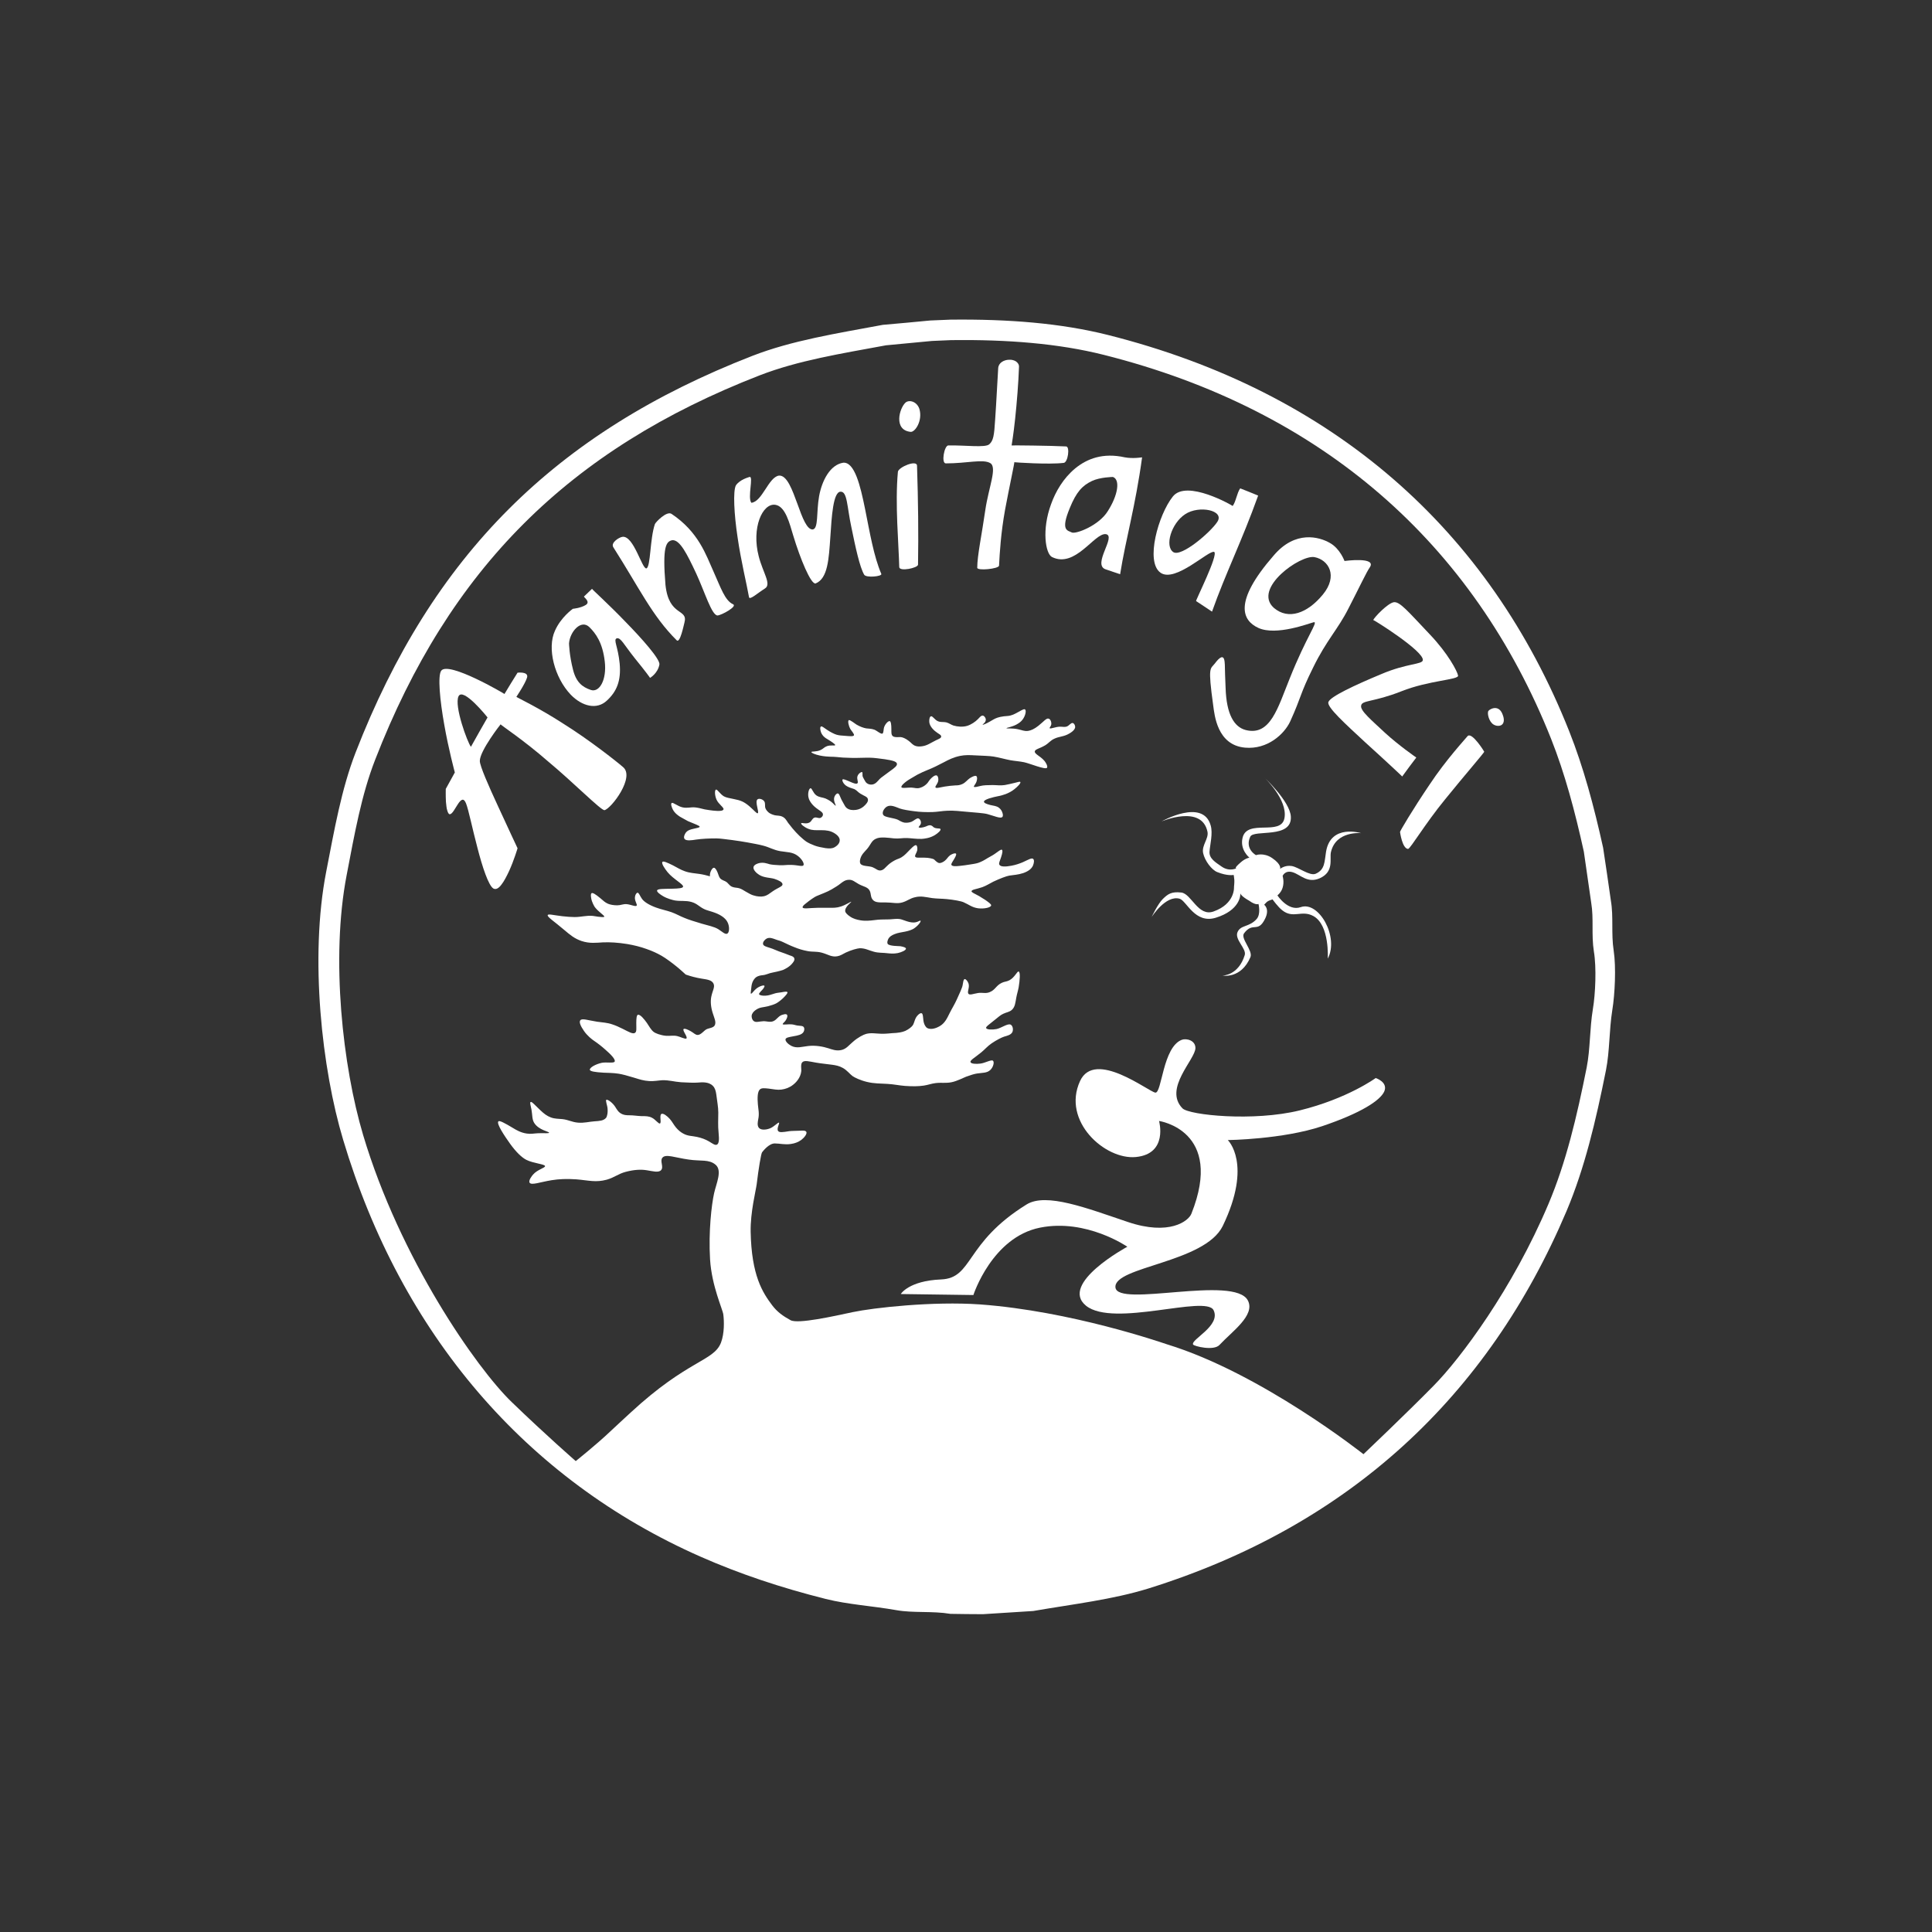 <?xml version="1.0" encoding="UTF-8"?> <!-- Generator: Adobe Illustrator 22.0.1, SVG Export Plug-In . SVG Version: 6.00 Build 0) --> <svg xmlns="http://www.w3.org/2000/svg" xmlns:xlink="http://www.w3.org/1999/xlink" id="Layer_1" x="0px" y="0px" viewBox="0 0 1152 1152" style="enable-background:new 0 0 1152 1152;" xml:space="preserve"><rect x="0" y="0" width="1152" height="1152" fill="#333333" stroke="none"/> <style type="text/css"> .st0{fill-rule:evenodd;clip-rule:evenodd;fill:#FFFFFF;} </style> <path id="XMLID_1_" class="st0" d="M962.2,566.9c-1.6-10.4,0-20.2-1.7-30c-1.5-10.5-3-21-4.6-31.4c-5.5-24.9-11.7-48-20.2-69.4 C888,315.9,794.9,233.5,660.5,199.7c-27.9-7-59.2-9.5-93.8-9.1c-4,0.2-8,0.3-12,0.5c-9.4,0.9-18.9,1.8-28.3,2.6 c-27.9,5.2-54.1,9.3-77.8,18.5c-117.5,45.7-191,119.1-236.6,236.6c-8.4,21.7-12.6,45.8-17.5,71c-10,51.4-2.5,117.9,10.1,159.8 c34.6,115.8,109,202.7,213.1,248.6c23.1,10.2,47.6,18.4,74.6,25.2c13.6,3.4,27.4,4.1,42.2,6.7c10.1,1.8,21.4,0.4,32.2,2.2 c6.5,0.1,13,0.2,19.4,0.2c10-0.6,20-1.3,30-1.9c24.4-4.2,47.2-6.8,68.6-13.4c119.8-37.4,202.6-114.7,249.4-225.1 c10.8-25.6,17.4-53.5,23.5-84c2.3-11.7,1.8-23.4,3.8-36C962.9,593,963.7,576.7,962.2,566.9z M949.8,601.6c-2,12.2-1.5,23.6-3.7,34.9 c-5.9,29.5-12.3,56.6-22.8,81.4c-21.4,50.6-52.3,92-68.5,108.4c-16.1,16.4-41.8,40.8-41.8,40.8s-60.9-48.3-117.1-65.5 c-3.4-1.1-57.2-19.8-111.4-23.8c-28.3-2-63.9,2-76.1,4.6c-11.2,2.4-32.6,7.2-37,4.8c-4.6-2.5-8-5-10.9-8.8 c-5.8-7.7-12.4-17.8-12.9-44c-0.2-11.6,3.1-24.4,3.6-28.3c1.1-9.2,2.6-18.2,3.2-19c0.7-0.9,4.1-5.3,7.6-5.3c3,0,6,0.9,9.7,0.3 c2.2-0.3,4.3-1.1,6.1-2.4c1.7-1.3,3.6-3.6,3-4.8c-0.5-0.9-2.2-0.8-3.7-0.7c-2.4,0.1-5.2,0.1-6.6,0.3c-3.6,0.6-5.8,0.9-6.5-0.1 c-1.1-1.4,1-4.6,0.5-5c-0.5-0.3-2.7,2.2-5.1,3.3c-2.1,0.9-5.3,1.4-6.8-0.1c-1.3-1.4-0.7-3.9-0.5-5.1c0.8-3.6,0-6.3-0.2-9.1 c-0.3-3.6-0.3-7.4,1.2-8.8c1-0.9,2.5-0.8,5.2-0.5c2.9,0.4,5.3,0.9,7.6,0.6c2.4-0.3,4.9-1.2,6.9-2.8c1.6-1.2,4.6-4.1,5-8.3 c0.1-0.8-0.5-4,0.5-5.1c1.3-1.5,4.1-0.6,8.2,0.1c2.7,0.5,7,0.9,9.8,1.3c2,0.3,4,0.6,6.3,1.9c2.5,1.4,4.2,3.7,5.7,4.8 c1.2,0.9,4.8,2.6,8.6,3.5c4.5,1.1,7.8,0.9,12.3,1.2c3.7,0.2,6.7,0.9,10.4,1.2c4.3,0.3,8,0.3,11.3-0.2c2.6-0.4,4.5-1.2,7.1-1.5 c3.6-0.4,5.9,0.2,9.4-0.5c3.4-0.7,7.1-2.7,8.7-3.3c2.4-0.9,5-1.7,6.5-1.9c3.3-0.5,6-0.2,8-2.2c1.7-1.7,2.4-4.6,1.5-5.4 c-1-0.9-4.7,1.4-7.6,1.7c-2.3,0.3-5.5,0.2-5.8-0.9c-0.4-1.1,2.5-2.6,6.4-5.8c2-1.6,3.7-3.7,6.2-5.4c2.8-1.9,5.9-3.5,7.5-4 c1.7-0.5,4.1-1,4.9-2.8c0.6-1.5,0.2-3.6-1-4.3c-1.7-1-5.6,2-8.5,2.6c-2.6,0.5-5.8,0.4-6.2-0.6c-0.3-0.8,1.9-2.2,5.2-4.9 c1.9-1.5,3.4-2.9,5-3.6c2.1-1,3.7-1,5.2-2.4c1.9-1.8,2-4.1,2.6-7.3c0.4-2.2,1-3.9,1.4-6.1c0.7-4.2,1.1-9.1,0-9.4 c-0.9-0.3-2.3,3.5-5.5,5.2c-1.7,0.9-2.8,0.7-4.5,1.5c-3.6,1.7-3.8,4.2-7.3,5.6c-2.5,1-4.2,0.1-6.9,0.5c-3,0.5-4.9,1.4-5.7,0.5 c-1-1.1,0.8-3.7,0-6.2c-0.5-1.4-1.6-2.7-2.3-2.6c-0.8,0.2-0.9,2.1-1.2,3.6c-0.2,1.5-2,5.3-3.5,8.6c-1.3,2.9-2.8,5.2-4.2,8 c-1.6,3.2-2.9,6.2-6.2,8c-1.2,0.7-5,2.5-7.5,0.8c-0.4-0.3-1.3-1.4-1.7-2.9c-0.6-1.9-0.3-5.3-1.3-5.7c-0.6-0.3-1.5,0.3-2.2,1 c-2,1.9-2,4.3-3.1,6.1c-0.6,0.9-2.2,2.3-4.5,3.4c-2.1,0.9-4.5,1.1-5.4,1.2c-3.2,0.1-5.7,0.6-8.9,0.5c-3.6-0.1-6-0.7-9.1,0.1 c-1.5,0.4-4.9,2.1-7.8,4.7c-2.6,2.2-3.8,4-6.5,4.8c-3.3,0.9-6.1-0.3-8-0.9c-3.4-1.1-7.9-1.9-12.2-1.4c-3.7,0.4-6.8,1.6-10.1-0.1 c-1.9-1-3.7-2.8-3.4-4c0.3-0.9,1.9-1.2,4.7-1.7c2.7-0.5,5.1-0.9,6.1-2.7c0.4-0.8,0.6-1.9,0.1-2.7c-0.6-0.9-2-0.8-3.8-1 c-1.3-0.2-2.1-0.6-3.4-0.7c-1.9-0.2-5.2,0.4-5.4-0.1c-0.1-0.4,1.1-1.3,1.6-2c0.9-1.2,1.6-3.1,0.9-3.7c-0.7-0.7-2.6,0.1-3.3,0.3 c-2.3,1.1-2.7,2.7-4.8,3.6c-1.8,0.8-4.2,0-5.6,0c-2.9,0.1-4.7,1-6.1-0.1c-1-0.8-1.3-2.2-1.2-3.3c0.1-0.8,0.8-2.3,2.9-3.6 c2.2-1.4,4-1.2,6.8-1.9c2-0.5,3.7-1.1,4.9-1.7c1.1-0.6,2.6-1.7,4.1-3.1c1.9-1.9,2.9-3.1,2.6-3.6c-0.3-0.5-1.5-0.3-3.7,0.1 c-1.3,0.2-2.6,0.3-3.6,0.6c-2.1,0.6-3.6,1.3-5.8,1.4c-1.6,0.1-3.6-0.2-3.8-0.9c-0.2-0.6,2-2.6,2.3-3c0.8-1.1,1.1-1.7,0.9-2 c-0.3-0.5-2,0-3.3,0.7c-2.6,1.3-4.1,4.2-4.7,4c-0.3-0.1-0.1-0.8,0-2c0.2-1.9,0.3-3.4,0.9-4.9c0.6-1.4,1.4-2.3,2-2.8 c1.5-1.1,3.1-1.2,3.8-1.3c2.5-0.2,3.8-1.2,6.2-1.6c1.5-0.3,4-0.8,6.3-1.6c0.4-0.2,3.8-1.6,5.7-4.2c0.9-1.1,1.2-2,0.9-2.7 c-0.3-1-1.6-1.4-2.6-1.7c-1.1-0.4-2-0.8-3.1-1.2c-0.6-0.2-2.2-0.8-3.4-1.2c-1.9-0.7-3.4-1.5-5.4-2.1c-2.2-0.7-3.8-1.1-4.1-2.2 c-0.3-1.2,0.9-2.7,2.2-3.4c1.7-0.8,3.5-0.1,5.1,0.5c1.5,0.6,2.9,0.8,4.3,1.5c2.3,1.1,5,2.4,6.9,3.1c2.6,1.1,5.3,1.9,8,2.4 c3.1,0.6,5.2,0.1,8.3,0.9c3.9,1,5.9,2.8,9.4,2.2c1.9-0.3,3.1-1.2,5.1-2.2c3.4-1.6,6.9-2.5,8.4-2.6c3.3,0,5.1,1.2,8.4,2.1 c3,0.8,5.2,0.5,8.3,0.9c0.9,0.1,3.5,0.4,5.9-0.1c2.3-0.5,5-1.7,4.9-2.7c-0.1-0.6-1.2-1-3.3-1.4c-0.8-0.1-6.7,0-7.6-1.4 c-0.4-0.7-0.2-1.6,0.3-2.8c0.8-1.6,2.3-2.4,3.8-3c2.2-0.9,4-1,6.3-1.5c2.1-0.4,4-1.1,5-1.7c2.7-1.7,4.6-4.3,4.2-4.8 c-0.2-0.3-1.6,0.7-2.8,0.9c-3.4,0.8-7.5-1.6-9.6-1.9c-1.8-0.3-3.8,0.1-6.1,0.2c-2.4,0.1-4.5,0-6.9,0.2c-2.8,0.3-5.1,0.7-8,0.6 c-1.1,0-3.5-0.3-5.6-1c-0.8-0.3-1.9-0.7-2.9-1.4c-1.9-1.2-2.9-2.5-3-3.1c-0.5-2.7,3.8-5.6,3.6-5.8c-0.2-0.2-3.1,1.8-6.1,2.8 c-2.7,0.9-4.7,0.8-6.9,0.8c-2.4,0-5.2,0-7.1,0c-5.2,0.1-8.5,0.8-8.9-0.2c-0.2-0.6,0.6-1.4,1.9-2.4c2.4-2,5.4-4,6.4-4.4 c3.2-1.4,6.1-2.3,9-4c1.9-1.1,4-2.4,5.2-3.4c1.2-0.9,2.8-2.3,5.1-2.3c2.2-0.1,3.4,1.2,5.9,2.6c2.8,1.5,5,1.6,6.3,3.6 c1.2,2,0.5,4,2,5.7c1.5,1.8,4.1,1.6,7.8,1.6c3.9,0,6.7,0.9,9.8,0c3.1-0.9,4.5-2.4,7.6-3.1c3.6-0.9,6.1-0.1,10.2,0.5 c3.1,0.4,5.6,0.3,8.7,0.6c4.1,0.4,8.6,1.2,10.1,1.9c3.2,1.4,5,3.1,8.7,3.6c3.5,0.4,7.4-0.4,7.7-1.7c0.1-0.7-1.2-1.7-3.5-3.3 c-1.3-0.8-3-1.9-3.7-2.3c-2.7-1.5-4.6-2.2-4.5-2.9c0.1-1,2.9-1.2,6.4-2.4c2.5-0.9,4.2-2.1,6.6-3.3c3.6-1.7,7.7-3.3,9.5-3.6 c2.6-0.4,5.3-0.5,8.3-1.5c3.1-1.1,4.9-2.5,5.8-4.4c0.6-1.4,1-3.4,0.1-4.1c-0.9-0.7-2.8,0.5-6.1,2c-1.9,0.8-4.1,1.6-6.8,2.1 c-3.6,0.7-6.5,0.7-7.2-0.6c-0.5-0.9,0.3-2.2,1-4.4c0.8-2.4,1.1-4.1,0.5-4.5c-0.6-0.4-2,0.9-4.2,2.4c-1.5,1.1-2.8,1.6-4.4,2.6 c-1.9,1.2-3.3,2-5.5,2.8c-1.6,0.5-3.2,0.7-5.1,1c-1.8,0.3-3.9,0.6-5.9,0.8c-2.6,0.3-4.6,0.3-5-0.6c-0.3-0.7,0.7-1.8,1.7-3.6 c1-1.7,1.4-2.8,1-3.1c-0.5-0.5-2.1,0.1-3.4,0.9c-1.5,1.1-1.8,2.2-3.3,3.4c-1.4,1.1-2.7,1.4-3.3,1.3c-1.3-0.2-2.7-1.9-3.1-2.2 c-0.7-0.4-3.1-1-5.7-1c-3-0.1-5,0.3-5.5-0.6c-0.4-0.8,0.9-2.3,1.2-3.7c0.2-1.2,0.1-2.8-0.6-3.1c-0.7-0.3-1.8,0.7-3.4,2.3 c-2,2-3.5,3.8-5.4,4.9c-1.3,0.8-2.5,1-3.8,1.7c-1.7,0.9-3,1.8-4.1,2.8c-1.8,1.6-2.6,3-4.4,3.3c-1.8,0.3-2.7-1-4.9-1.9 c-2.2-0.9-6.3-0.4-7.3-2.2c-0.3-0.6-0.4-1.5,0-2.9c0.8-2.7,2.4-3.9,4.1-5.9c2.1-2.5,2.5-4.7,5-5.9c1.6-0.8,3.2-0.9,5.7-0.8 c1.7,0.1,3.5,0.3,5.2,0.5c2.9,0.3,5-0.3,7.9-0.2c2.7,0.1,5.5,0.6,8.6,0.5c1.6-0.1,4.9-0.4,8-2.3c1.9-1.2,3.6-2.8,3.3-3.5 c-0.3-0.8-2.6,0-4.2-1.2c0,0-0.7-0.8-1.4-1c-1.1-0.4-2.2,0.2-3.1,0.6c-2,0.8-4.1,0.9-4.3,0.5c-0.2-0.4,1.1-1.2,1.3-2.4 c0.2-1.2-0.5-2.6-1.5-2.9c-1.1-0.3-2.8,1.5-4.1,2c-1.3,0.5-2.8,0.7-4.3,0.5c-1.6-0.3-3.4-1.5-3.8-1.7c-1.3-0.6-3.1-0.9-4.9-1.3 c-2.3-0.5-3.6-0.9-4-1.9c-0.6-1.5,0.7-3.7,2.4-4.7c2.3-1.2,5,0.2,7.7,1.2c1.6,0.6,5.3,1.2,8.5,1.6c3.5,0.5,7.2,0.6,10.9,0.5 c3.2-0.1,5.8-0.7,9-0.8c3.4-0.2,7.7,0.3,12.1,0.7c4.3,0.4,9.4,0.7,11.6,1.3c4.2,1.1,8,3,9.1,1.6c0.1-0.2,0.3-0.9,0.1-1.7 c-0.3-1.5-1.1-2.8-2.3-3.7c-1.5-1.1-3-1.1-5.1-1.6c-2.3-0.6-3.8-1.2-3.8-2c0-0.6,1-1.2,3-1.9c1.8-0.6,4.1-1.1,5.1-1.3 c1.8-0.3,3.4-0.8,4.8-1.3c1.8-0.7,3.6-1.6,5.2-2.9c1.8-1.4,4-3.6,3.6-4.3c-0.3-0.4-1.4,0-3.4,0.5c-2,0.5-4.3,1-5.9,1.3 c-2.7,0.4-4.7,0-7.3,0c-2.7,0-5.5,0.1-7,0.5c-1.7,0.4-3.8,1-4.1,0.5c-0.2-0.4,1.1-1.7,1.5-2.9c0.4-1.1,0.7-2.8,0-3.4 c-0.6-0.5-1.9,0-3.6,1c-1.9,1.2-2.8,2.8-4.8,3.7c-1.5,0.7-2.8,0.8-4.1,0.8c-2.2,0.1-4.5,0.4-6.4,0.7c-2.8,0.5-5.1,1.2-5.5,0.5 c-0.4-0.8,1.7-2.4,1.7-4.5c0-0.6,0-2.1-0.9-2.6c-0.7-0.3-1.7,0.1-3.1,1.4c-1.1,1-2,2.4-2.4,3c-1.1,1.3-2.7,2.5-4.7,3 c-1.8,0.5-3-0.1-5-0.2c-1.7-0.1-5.6,0.6-5.9-0.2c-0.2-0.4,0.3-1.3,1.6-2.4c1.3-1.2,3.4-2.5,3.8-2.7c1.5-0.8,2.6-1.6,4.1-2.4 c2.1-1.1,4.1-2,6.1-2.8c3.1-1.2,6.5-2.9,9.9-4.7c2.6-1.4,5.6-2.9,9.5-3.7c3-0.6,5.6-0.5,9.1-0.3c3.9,0.2,8.3,0.3,10.8,0.7 c3.6,0.6,6.5,1.5,10.1,2.2c2.9,0.5,5.3,0.6,8.2,1.2c3.3,0.7,12.6,4.6,13.6,3.3c0.3-0.5,0.2-1.4-0.7-2.9c-2-3.6-6.7-5-6.6-6.8 c0.1-1.4,2.8-1.7,6.2-3.7c2.3-1.4,3.1-2.9,5.6-4c2.6-1.2,4.8-1.1,7.6-2.4c3.3-1.6,4.6-3.2,4.7-4.5c0-1.1-0.7-2.3-1.5-2.4 c-1-0.2-2.1,1.5-3.3,2c-1.4,0.6-2.4,0.2-4.2,0.2c-2.7,0-5.8,1.5-6.2,0.9c-0.2-0.4,0.7-1.1,0.9-2.1c0.3-1.4-0.4-3.3-1.5-3.6 c-1.4-0.5-3,1.8-6.2,4.3c-2.4,1.9-4.5,2.8-6.1,3c-2.3,0.3-3.6-0.5-6.1-1c-3.3-0.7-6.7-0.3-6.8-0.6c0-0.3,3.1-0.7,5.8-2.1 c1.7-0.9,2.9-1.8,3.8-3c1.7-2.2,2.4-5.4,1.5-6.1c-0.4-0.3-1.1,0-2.3,0.6c-2.3,1.2-4.2,2.5-6.3,3c-1.4,0.4-2.5,0.3-4,0.5 c-1.5,0.2-3,0.5-3.8,0.8c-1.8,0.6-2.9,1.4-4.5,2.3c-2.6,1.5-4.3,2.1-4.4,1.9c-0.1-0.2,1.8-1.2,1.9-2.8c0.1-1.1-0.8-2.4-1.7-2.6 c-1.1-0.2-2,1.1-3,2.1c-1.6,1.6-3.9,3.2-6.4,4c-2.8,0.8-5.8,0.5-8.2-0.2c-1.7-0.6-2.5-1.4-4.3-1.9c-1.8-0.4-3.2,0.1-5-0.7 c-1.9-0.8-3.1-3.2-4.1-2.9c-0.8,0.2-1.1,1.9-1,3.3c0.1,1.4,0.9,3.4,3.4,5.5c2,1.7,3.8,2.2,3.7,3.3c0,0.9-1.4,1.4-3.1,2.2 c-3.3,1.6-5.2,3.2-8.5,3.6c-1.5,0.2-2.7,0.1-3.6-0.2c-1.9-0.6-2.5-1.8-4.1-3c-1.9-1.5-3.7-2.2-4.8-2.3c-0.6-0.1-3.7,0.4-4.8-0.6 c-0.9-0.8-0.8-2.2-0.8-4c0-3-0.3-4.7-0.9-4.9c-0.9-0.3-2.8,1.6-3.5,3.8c-0.3,1-0.2,3.2-0.9,3.6c-0.9,0.5-3.3-1.7-4.8-2.3 c-1.8-0.7-3.6-0.6-4.9-0.8c-1.7-0.3-3.6-1-5.7-2.2c-0.6-0.3-4-3.1-4.7-2.7c-0.7,0.5-0.2,3.2,1,5.4c0.4,0.7,2.4,2.9,2.1,3.6 c-0.3,0.8-2.4,0.6-5.8,0.3c-1.7-0.1-3.1-0.2-4.5-0.6c-1.4-0.4-3.6-1.5-5.7-2.9c-2-1.3-3.1-2.4-3.7-2c-0.7,0.4-0.4,2.3,0.1,3.6 c0.9,2.2,2.8,3.4,3.4,3.7c2.8,1.7,5.2,3.3,5,3.8c-0.2,0.5-2.7-0.2-4.9,0.6c-1.7,0.6-2.2,1.6-3.8,2.3c-2.5,1.2-5.4,0.7-5.5,1.2 c-0.1,0.5,2.2,1.5,5.1,2.1c2.3,0.5,5.3,0.7,6.3,0.7c2.6,0,4.8,0.3,7.3,0.5c2.9,0.1,6.4,0.3,8.5,0.2c2.7,0,5.6-0.2,8-0.1 c2,0,5.5,0.5,8.6,0.9c4.5,0.7,6.9,1.3,7.2,2.6c0.3,1.3-1.5,2.6-4,4.4c-2.3,1.8-5.6,4-6.3,4.8c-1.3,1.4-2.5,3.1-4.6,3.3 c-0.9,0.1-2.1-0.1-3-0.8c-0.6-0.4-1.1-1.2-1.6-2.2c-0.5-0.9-0.9-1.6-1-2.2c-0.1-0.8,0.1-2-0.2-2.2c-0.5-0.3-2.3,0.8-2.8,2.4 c-0.6,1.7,0.7,3.5,0,4.2c-0.6,0.7-2.4,0-4-0.7c-2.8-1.2-4.5-2-4.9-1.5c-0.4,0.4,0.2,1.9,1.2,2.9c1.6,1.8,5.5,2.6,5.8,2.8 c1.6,0.8,2.1,1.8,3.6,2.7c2.4,1.5,4.2,1.8,4.5,3.3c0.4,1.5-1.2,3.2-2.6,4.4c-1.3,1.1-2.9,1.8-4.5,2c-2.2,0.3-4,0-5.4-1 c-0.9-0.7-1.3-1.5-2-2.8c-0.6-1.2-1.3-2.2-1.7-3.3c-0.6-1.4-1-2.6-1.7-2.7c-0.8-0.1-1.7,1-2.1,2.1c-0.8,2.4,1.1,5,0.8,5.2 c-0.2,0.1-1.1-0.9-1.6-1.4c-1.2-1.2-2.7-2.1-4.5-2.9c-1.7-0.7-3.7-0.6-5.5-1.9c-2-1.5-2.5-4.3-3.4-4.2c-0.9,0.1-1.7,2.7-1.3,5.1 c0.2,1.4,1.2,3.6,3.6,5.8c2.7,2.4,5.2,3.2,5.1,4.8c0,0.8-0.6,1.5-1.3,1.9c-1.3,0.6-2.4-0.5-3.7-0.1c-1.5,0.5-1.6,2.1-3,2.9 c-2,1.2-4.8-0.1-5,0.5c-0.2,0.5,1.6,2.2,4.3,3.3c2.5,1,4.5,0.8,7.6,0.8c3.3,0,5.5,0.4,7.6,1.6c2.6,1.5,3.5,3.1,3.5,4.3 c0.1,2.3-2.2,3.8-3.1,4.3c-1.5,0.8-3,0.8-5.4,0.5c-2.5-0.4-4.8-0.9-6.4-1.5c-1.9-0.7-3.6-1.5-4.9-2.3c-1.2-0.8-2.7-2.1-4.2-3.5 c-1.5-1.4-2.8-2.9-4.1-4.4c-1-1.2-2.2-2.7-2.7-3.4c-1-1.5-1.7-2.9-3.5-3.7c-1.5-0.7-3.1-0.5-4.4-0.8c-1.6-0.4-2.8-1-3.5-1.5 c-1.2-1-1.8-1.9-2.1-2.7c-0.5-1.4,0.1-2.9-0.7-4.1c-0.9-1.3-3-1.9-4-1.2c-1.8,1.4,1.2,7.7,0.1,8.3c-0.6,0.3-2.1-1.7-4.9-4.1 c-1.5-1.3-3-2.3-4.3-2.9c-1.5-0.7-3.2-1.1-5.2-1.5c-2.4-0.5-4.4-0.8-5.8-1.6c-2.3-1.4-3.9-4.3-4.7-4c-0.8,0.3-0.8,3.3,0.3,5.9 c1.2,2.8,4.6,4.8,4.2,5.9c-0.3,0.9-2.3,1-4,0.9c-2.8-0.1-6.5-0.8-7.2-0.9c-2.2-0.6-4.6-1.1-5.9-1.2c-2.6-0.2-4.5,0.6-7.3,0 c-2.9-0.6-5.7-3.2-6.5-2.6c-0.7,0.5,0,2.6,0.8,4.1c1.3,2.3,3.6,3.7,4.2,4.1c1.7,0.9,3.7,2.1,4.7,2.6c4.4,1.9,7.1,2.7,7,3.4 c-0.1,0.4-1.5,0.7-3.8,1.2c-1.3,0.3-3.3,0.7-4.5,2.3c-0.7,1-1.4,2.6-0.8,3.6c0.9,1.5,4.5,0.9,7,0.5c3.4-0.5,7.8-0.7,12.1-0.7 c2.1,0,6.1,0.6,9.5,1c3.1,0.4,6.1,0.9,9,1.4c3.3,0.6,7.1,1.3,9.3,1.9c3.9,1,6.2,2.6,10.2,3.3c4.1,0.7,7.4,0.4,10.6,2.9 c2.2,1.7,3.9,4.4,3.3,5.5c-0.6,1-3.3-0.1-7.3-0.2c-2.5-0.1-4.3,0.3-6.8,0.2c-2.3-0.1-4.9-0.3-6.1-0.6c-1.7-0.5-3.6-1.2-6.1-0.7 c-1,0.2-3.1,0.9-3.5,2.3c-0.4,1.7,1.8,3.8,3.5,4.8c2.8,1.7,6.5,1.6,8.9,2.3c2.7,0.9,4.9,2,4.9,3.3c0,1.3-2.6,1.9-5.8,4.1 c-2.1,1.4-3.1,2.5-5.4,3c-1.5,0.3-3.7,0.3-6.4-0.6c-1-0.3-2.7-1.2-4.2-2.1c-1.5-0.9-2.7-1.7-4.1-2.1c-1.3-0.4-2.7-0.2-4.3-0.9 c-1.8-0.9-2-2.1-3.7-3.1c-0.6-0.4-2.3-0.8-3.3-1.9c-0.8-1-0.9-2-1.5-3.4c-0.8-2-1.6-2.9-2.2-2.9c-0.5,0-1.1,0.5-1.7,1.7 c-0.5,1-0.8,2.2-0.7,3.4c-2.1-0.6-4.1-1.1-6.2-1.4c-3.2-0.5-5.6-0.5-8.7-1.6c-2.6-0.9-4.6-2.2-7.1-3.5c-3.6-1.8-5.8-2.7-6.3-2.1 c-0.8,0.9,1.4,4.1,3.1,6.2c3.4,4.1,9.6,7.2,9.2,8.6c-0.2,0.9-2.6,1.1-6.6,1.2c-5.2,0.1-8.5,0-8.9,1c-0.3,0.9,1.8,2.4,3.5,3.4 c2.7,1.6,5.7,2.3,7.1,2.6c3.8,0.6,6.3-0.1,9.9,0.9c3.5,1,4.6,2.9,7.9,4.4c2.2,1,6.8,1.7,10.4,4.2c1.3,0.9,2.8,2.2,3.6,4.4 c0.8,2.2,0.7,5.3-0.6,5.9c-1.2,0.6-2.9-1.1-5.2-2.6c-2.5-1.6-6.1-2.2-10.1-3.4c-3.7-1.1-7.9-2.4-10.2-3.4c-2.8-1.1-4.9-2.4-7.7-3.4 c-3.1-1.1-6.1-1.6-9.3-2.8c-4.1-1.5-6.9-3.3-8.2-5c-1.4-1.9-1.9-3.9-2.8-3.8c-0.7,0.1-1.4,1.4-1.5,2.6c-0.3,2.3,1.6,4.4,1,5.1 c-0.6,0.8-3.8-0.8-6.1-0.9c-2.2-0.1-3.3,0.7-5.5,0.7c-2.3,0-4.1-0.4-5.4-0.9c-1.9-0.8-2.9-1.9-4.7-3.4c-2.8-2.3-4.5-3.4-5.2-2.9 c-0.4,0.3-0.5,1.2-0.2,2.9c0.4,2.5,1.8,4.8,2.2,5.4c2.2,2.9,5.9,5,5.6,5.7c-0.3,0.7-6.8-0.5-6.9-0.5c-4-0.3-6.8,0.7-10.8,0.7 c-2,0-4.7-0.2-7.3-0.5c-5.2-0.6-8.3-1.5-8.7-0.7c-0.5,1.1,3.8,3.7,10.1,9.1c3.1,2.6,5.7,4.9,10.1,6.4c4.9,1.6,8.8,1,12.6,0.8 c4.2-0.2,9.1,0.1,14.7,1c4,0.7,7.7,1.6,11.3,2.9c3.5,1.2,6.5,2.6,9.1,4.1c2.6,1.5,6.4,4.3,9.9,7.2c1.5,1.3,3,2.6,4.5,4 c3.2,1.1,6.3,1.9,9.4,2.4c2.9,0.5,6,0.7,7.1,2.9c1.1,2.1-0.6,4.3-1.3,8c-0.5,2.6-0.3,5.8,0.8,9.4c0.9,3,2.4,5.7,1.2,7.7 c-1,1.5-3.6,1.5-5,2.3c-1.4,0.8-3.2,3.3-5.1,3.3c-1.4,0-2.3-1.2-4.1-2.2c-1.5-0.9-3.8-1.9-4.3-1.3c-0.8,0.9,2.6,4.7,1.7,5.6 c-0.6,0.6-3.9-1.1-5.4-1.4c-2.5-0.6-4.2,0-6.8-0.2c-3.4-0.3-6.4-1.6-7.2-2.2c-1.9-1.5-2.6-3.2-4.2-5.5c-1.5-2.1-4-5.3-5.4-4.8 c-0.7,0.3-0.9,2.1-0.9,5.1c0,3,0.3,4.9-0.7,5.6c-1.3,1-3.7-0.5-7.3-2.3c-2.2-1.1-4.4-2.1-6.3-2.7c-3.2-1.1-5.7-1.1-9.1-1.6 c-5.7-0.9-9-2.2-10-0.8c-0.8,1.1,0.2,3.4,2.2,6.3c1.9,2.8,4.8,5.1,5.9,5.8c2.5,1.7,4.8,3.5,6.9,5.4c3,2.6,6.2,5.8,5.5,7.1 c-0.6,1.1-4.8,0.2-7.6,0.7c-3.8,0.8-7.4,2.9-7.2,4.2c0.2,0.9,3,1.4,8.2,1.7c1.9,0.1,5.8,0.1,8.9,0.6c2.1,0.3,5.7,1.3,9,2.3 c3.5,1.1,6,1.9,9.3,2.1c2.8,0.2,5.7-0.4,7.8-0.5c4.2-0.1,7,0.9,11.2,1.2c3.6,0.2,8,0.4,10,0.2c2.4-0.2,6.5-0.6,9,2 c1.2,1.2,1.7,2.9,2,5c0.5,4.3,1.2,7.5,1.2,10.9c0,4.5-0.3,7.3,0.2,12.3c0.4,3.8,0.2,6.2-1,6.8c-1.2,0.6-2.8-0.8-4.9-2 c-1.9-1.1-4.2-2-7-2.6c-3.2-0.7-5.3-0.4-8.2-2c-1.5-0.8-3-2-4.4-3.7c-1.4-1.7-2.1-3.3-3.6-5c-1.5-1.7-3.9-3.6-5-3 c-1.4,0.8,0.2,5.2-0.9,5.7c-0.8,0.3-2.7-2.4-4.7-3.4c-1.9-1-3.6-1-6.4-1c-2.6-0.1-4.6-0.5-7.1-0.5c-1.1,0-3.6,0.1-5.7-1.5 c-1.6-1.2-2.6-3.5-3.3-4.3c-1.7-2.2-4.1-3.8-4.8-3.4c-0.5,0.4,0.6,3.6,0.7,4.5c0.4,3.1-0.2,5.4-0.8,6.2c-1.5,1.8-4,1.9-6.9,2.1 c-3.1,0.2-6.2,1.1-9.8,0.8c-3.7-0.3-5.7-1.7-9.3-2.1c-2.7-0.3-4.4-0.1-6.9-1c-2.4-0.9-4.1-2.2-6.4-4.4c-3.3-3.1-5-5.2-5.7-4.8 c-0.6,0.3,0,1.9,0.5,4.5c0.6,3.3,0.3,5.8,1.6,7.9c2.7,4.4,9,5.2,8.9,5.9c-0.1,0.5-2.7,0.2-6.4,0.3c-2.6,0.1-4.4,0.6-6.9,0.2 c-3.6-0.5-6.4-2.2-8.2-3.3c-5-3-8-4.6-8.7-4c-1.4,1.3,3.7,8.8,6.9,13.3c3.5,4.9,7,8.3,9.8,9.7c4.2,2.1,11,2.5,11.1,3.7 c0.1,1.1-4.5,2-7.1,5c-0.8,0.9-2.9,3.6-2.1,4.9c1.1,1.7,6.3-0.4,13.2-1.5c4.3-0.7,9.1-0.9,14.7-0.5c7.3,0.6,11.5,2,18.1,0.2 c4.6-1.3,6.8-3.5,11.4-4.7c5-1.3,9.1-1.5,12.6-0.9c3.2,0.5,6.9,1.6,8.4-0.1c1.7-1.9-0.8-5.3,0.7-7.3c1.9-2.6,7.7-0.1,15.7,1 c7.3,1.1,12.1-0.3,16.1,3.1c4.1,3.5,0.4,11.1-0.9,17c-1.5,6.8-3.4,22.7-2.4,39.5c1,15.9,7.5,29.6,7.9,32.8c0.5,4,0.7,11.2-1.4,16.8 c-4.4,11.2-19.6,10-53.9,41.7c-4.1,3.8-8.7,8-12.3,11.4c-8.1,7.7-20.4,17.5-20.4,17.5S325.8,856,305,835.9s-66.5-85.4-88.5-159.2 c-12.1-40.7-19.4-105.1-9.8-154.9c4.7-24.5,8.8-47.8,17-68.8C267.9,339.2,339.2,268,453,223.8c23-8.9,48.3-12.9,75.3-17.9 c9.1-0.9,18.3-1.7,27.4-2.6c3.9-0.2,7.8-0.3,11.6-0.5c33.5-0.4,63.9,2,90.9,8.8c130.2,32.8,220.4,112.6,266.7,229 c8.2,20.7,14.2,43.1,19.5,67.2c1.5,10.2,2.9,20.3,4.4,30.5c1.6,9.5,0,19,1.6,29.1C952,576.9,951.3,592.8,949.8,601.6z"></path> <path class="st0" d="M703.4,535.9c4.1,1.2,9.1,15.2,21.6,11.3c14.2-4.4,14.7-13.2,14.6-14.5c0-0.1,0-0.2,0-0.2s0,0.1,0,0.2 c0.1,0.4,0.7,1.8,5.3,4.4c4,2.9,5.5,1.9,5.5,1.9s1.6,6.1-1.2,9.1c-4.5,4.9-9.4,3.3-11.3,7.7c-1.9,4.4,5.5,9.9,4.3,13.7 c-3.8,12.3-13.2,12.2-13.2,12.2s11,2.2,16.6-11c1.6-3.9-6.1-11.2-3.8-14.2c5.3-7.1,8.2,0.1,12.5-8.6c3-6-0.5-8.4-0.5-8.4 s0.7-0.9,1.7-1.8c1-0.8,3.3-1.4,3.3-1.4s3.3,4.6,5.8,6.5c6.6,5.2,11.5-0.4,18.5,3.4c9.9,5.4,8.6,25.4,8.6,25.4 c6.9-12.8-5.3-34.5-16.1-30.7c-7.6,2.7-13.9-7-13.9-7s2.3-1.8,3.1-4.6c1.1-3.5,0-7,0-7s1.4-3.6,6-2.2c4.6,1.4,8.8,6.8,16.1,3.6 c8.8-3.9,5.8-11.7,6.7-15.6c3-12.9,18-11.3,18-11.3s-18.1-5.7-20.9,11c-1,5.9-0.5,10.7-6.2,13.2c-3.5,1.5-10-3.8-14.2-4.6 c-4.2-0.7-7,1.7-7,1.7s1.1-2.5-4.8-6.5c-5.1-3.4-9.6-1.7-9.6-1.7s-6.8-3.7-3.4-11c2.1-4.5,25,1.5,24.2-12 c-0.5-9-15.8-23.3-15.8-23.3s14,13.2,12,24.2c-2,11-22.3,0.2-25,11.8c-1.7,7.2,4.1,11.8,4.1,11.8s-2.4,0.3-5.3,2.9 c-4.5,3.9-2.4,3.4-2.4,3.4s-4.2,2.3-8.9-1c-3.6-2.5-7.5-4.8-7.2-8.9c0.3-4.1,2.1-10.9,0.7-15.6c-4.6-16.4-29.3-2.4-29.3-2.4 s24-10.3,27.4,6.2c0.8,4.1-3.6,8.1-2.6,12.7c1,4.6,5.1,10,8.4,11.3c6.2,2.5,9.8,1.7,9.8,1.7s0.3,1.3,0.4,3c0.1,1.4-0.2,4.2-0.2,4.2 s0.8,10-12.2,14.6c-9.2,3.3-13.2-10.6-19.2-11.3c-6-0.7-8.1,1-11,3.8c-3,2.9-6.7,10.8-6.7,10.8S695.1,533.5,703.4,535.9z"></path> <path class="st0" d="M820.3,642.8c0,0-16.8,12.3-45.3,19.3c-27.7,6.8-65.9,2.8-69.9-1.2c-11.5-11.8,7.7-29.2,7.7-36 c0-4.6-5.4-5.9-8.1-4.9c-11.4,4.3-11.9,32-15.8,31.5c-4-0.5-36.1-26-44.9-6.9c-11,23.9,14.9,47.1,33.3,45.3 c19.4-1.9,13.8-21.5,13.8-21.5s39.1,5.6,19.3,55.3c-1.7,4.4-13.2,13.3-38,4.9c-24.1-8.1-48.6-17.7-60.3-10.4 c-37.1,23-31.7,43.9-51,44.7c-19.3,0.8-24,8.7-24,8.7l43.3,0.6c0,0,11.1-34.5,39.8-40.2c27.6-5.5,52,11.4,52,11.4 s-40.9,22-24.6,35.2c16.4,13.1,71.3-6.6,76,2.6c4.6,9.3-13.7,17.5-12.2,20.5c0.5,1,12.4,4,15.8,0.2c7.3-7.9,21.4-17.6,16.9-26.4 c-7.9-15.5-78,4.5-79-7.9c-1-12.4,53.3-14.6,64-36.6c17.9-37.1,3-51.2,3-51.2s32.7-0.4,56.3-8.3c23.1-7.8,34.6-15.3,37-20.7 C827.8,645.2,820.3,642.8,820.3,642.8z"></path> <path class="st0" d="M371.4,457.3c-3.9-3.4-20.3-16.3-35.2-25.6c-14.9-9.7-28.2-15.9-28.3-16.2c0,0,5.4-8,6.4-11.6 c0.9-3.6-5.6-2.8-5.7-2.8c-2.6,4.1-5.2,8.4-7.8,12.7c-0.1-0.2-33.3-19.7-37.7-13.9c-2.2,3-0.8,17.7,1.8,32.2 c2.5,14.4,6.3,28.5,6.3,28.5c-1.8,3.3-3.6,6.5-5.4,9.8c0,0-0.1,3.9,0.1,7.7c0.1,1,0.2,1.9,0.3,2.8c0.1,0.4,0.1,0.9,0.2,1.3 c0.1,0.4,0.2,0.8,0.3,1.1c0.4,1.4,0.9,2.3,1.6,2.2c2.9-0.3,6.7-13.9,9.6-6.4c1.5,3.8,3.8,15.2,6.8,26.5c2.9,11.3,6.6,22.5,9.5,24.2 c1.5,0.8,3.1-0.1,4.7-2.2c1.6-2,3.2-5.1,4.7-8.3c2.9-6.4,5-13.5,5-13.5c0-0.1-6.2-13.1-11.7-25.2c-5.7-12.3-10.7-23.7-10.8-26.8 c-0.1-6,12.4-22,12.4-21.9c0.1,0.5,13.4,9.1,28.4,22.2c14.8,12.3,31.3,29,33.5,29C364.5,482.2,378.9,463.2,371.4,457.3z M280.8,445.3c-2.1-2.7-10.1-24.4-7.4-30.1s17.2,12.4,17.3,12.6C287.4,433.5,284.1,439.4,280.8,445.3z"></path> <path class="st0" d="M353,351.1c-1.3,1.2-3.5,3.3-4.8,4.6c-0.2,0.4,4.1,3.1,1.1,5c-3,1.9-7.7,2.3-7.7,2.3c0,0-7.1,4.9-10.7,13.1 c-4.8,10.4-0.3,27.9,9.4,38.1c6.9,7.1,15.6,9.1,21.5,3.6c6-5.5,8.6-11.9,7.7-22.1c-1-10.4-4-14.3-1.7-15.1c2.4-0.5,4.1,3.6,10.8,12 c6.6,8.1,9,11.5,9,11.6c0,0,4.6-2.6,5.6-8c0.4-3.2-10.3-15.3-20.4-25.6C362.7,360.1,353.1,351.5,353,351.1z M352.3,411.4 c-5-1.7-8.7-4.5-10.6-12c-2.3-8.9-2.4-15.8-2.4-15.8c0.5-6.9,7.2-14.6,12.2-9.6c3.7,3.7,7.8,9.1,9.1,20.4 C361.9,405.4,357.4,413.1,352.3,411.4z"></path> <path class="st0" d="M437.1,360.3c-4.9-2.2-7.4-10.1-11.7-19.6c-4.4-9.7-8.8-23.5-25-34.3c-2.9-1.9-9.5,5-9.9,6.1 c-3,8.8-2.5,25.3-5,26.4c-2.6,0.9-7.6-19.8-14.4-18.8c-2,0.3-7.1,3.5-5.4,6.2c15.5,24.3,23.1,40.9,37.8,55.5c2,2,4.2-9.1,4.6-10.5 c2.4-8.7-9.3-3.3-11.3-22.6c-1.9-22.9,0.4-25.9,4.1-26.6c4.5-0.3,8.7,8.1,14.2,19.8c5.3,11.5,9.2,24.8,12.7,25.1 C430.4,366.8,439.9,361.5,437.1,360.3z"></path> <path class="st0" d="M515.8,303.4c-2.8-13.8-6.2-28-13-27.5c-7.8,1.2-12.7,10.6-14.4,20c-1.7,9.6-0.3,19.1-3.7,19.8 c-3.5,0.3-6.2-6.8-9.2-15.2c-3-8.1-6.2-17.4-11.1-16.9c-6.2,1-9.9,15.6-16.4,16.2c-2.4-3.2,1.5-16.1-1.1-15.4 c-0.5,0.2-5.7,1.5-8.1,5c-1.8,3.3-1.1,17.2,1,31c2,14,5.5,28.1,6.8,35.6c0.3,2.1,4.9-2.2,9.5-5.1c4.1-2.5-1.2-9.4-3.7-19.2 c-4.4-16.9,2.2-31.8,9.9-30.7c6.1,0.9,8.5,11.2,10.7,18.4c4.2,13.9,10.5,29.1,13.3,28.5c7.4-2.9,7.9-14.9,8.8-27.5 c0.8-12.6,1.7-26.9,6-27.2c4.2-0.4,3.9,8.9,6.5,20.9c2.5,12.2,5,24,7.7,28.6c1.2,2,10.9,1,10.2-0.5 C521,331.7,518.7,317.8,515.8,303.4z"></path> <path class="st0" d="M535.4,281.3c-1.8,19.1,0.5,43.4,0.8,56.8c0,2.9,11.1,0.6,11.2-1.4c0.3-18.9,0.1-37.5-0.6-59 C546.7,273.9,535.7,278.6,535.4,281.3z"></path> <path class="st0" d="M540,240c-3.8,3.4-7.3,16.4,2.9,17.5c2.7,0.4,7.4-6.7,5.3-13.7C546.7,239.4,542.2,238.2,540,240z"></path> <path class="st0" d="M634.3,276c2.5-0.3,3.8-9.7,1.4-9.8c-9.3-0.5-32.5-0.7-32.5-0.6c0-0.1,1.1-6.4,2.1-15.9c1-9.3,2-21.8,2.3-30.9 c0.1-1.4-0.7-2.5-1.8-3.3c-0.6-0.4-1.2-0.6-1.9-0.8c-0.4-0.1-0.7-0.1-1.1-0.2c-0.2,0-0.4,0-0.6,0c-0.2,0-0.4,0-0.6,0 c-3,0.1-6.2,1.8-6.4,5c-0.5,7.6-1.1,20.6-1.8,30.4c-0.6,10-1.1,12.8-3.5,15s-14.2,0.5-24.5,0.7c-2.4,0.2-4.3,10.8-1.4,10.7 c12.6,0,22-2.7,26.4-0.2c4.4,2.5-0.9,14.4-2.9,28.1c-2,14.1-4.8,27.1-4.8,34.3c-0.1,2,12.8,0.7,13-1.2c0.4-7.8,1.1-19.5,3.6-33.4 c2.5-13.4,5.7-28,5.5-28.3C605,275.7,625.4,277.1,634.3,276z"></path> <path class="st0" d="M659.4,318.5c6.5,1.1-8.4,18.2-0.1,21c2.9,1,5.7,1.9,8.6,2.9c3.4-21.3,9.1-40.3,13.1-69.7c0,0-5.5,0.9-10.3,0 c-13-2.9-22.5,0.8-29.6,6.6c-7.1,5.9-11.7,13.8-14.4,21.4c-5.6,15.2-3.3,29.3,0.5,31.4C641.2,339.1,652.6,317.6,659.4,318.5z M639.1,317.5c-2.5-1.3-6.9-0.9-1.2-14.6c3.9-9.6,7.5-13.4,13.2-16.1c4.8-2.3,12.5-2.4,12.5-2.4c4.5,1.6,3,10.9-3,20.3 C655.2,313.5,641.4,318.6,639.1,317.5z"></path> <path class="st0" d="M692,341.5c8.8,6.2,28.9-13.8,32-12.4c2.6,1.7-11.2,29-10.8,29.3c3.2,2.1,6.3,4.2,9.5,6.3 c8.1-22.9,17.8-42.1,27.5-69.2c-3.6-1.5-7.1-2.9-10.7-4.3c-2,2.8-2.5,7.9-4.5,10.5c0-0.2-27.5-16.1-35.7-5.6 C690.8,306.7,682.7,335,692,341.5z M706.7,306.6c8.3-5.5,23.6-2.3,19.2,4.5c-3.9,6.1-21.5,21.3-26.3,18.1 C694.4,325.7,698.3,312.1,706.7,306.6z"></path> <path class="st0" d="M750.3,374.4c10.7,4.9,30.2-2.7,33.1-3.4c2.8-0.4-4.4,8.5-14.4,33.6c-7.1,17.5-11.5,34.4-26.2,30.7 c-6.9-1.8-11.5-9.3-12-25c-0.6-13.3-0.3-13-0.6-15.7c-0.5-4.8-3.2-2.5-5.8,1c-2.7,3.5-4.3,1.2-1,25c0.8,5.7,2.3,23.7,19,25.2 c13.4,1.2,23.4-8.1,26.9-15.6c6.9-15.2,5.7-16.1,13.7-32.2c7.9-16.2,14.8-22.8,21-35.1c6.3-12.2,10.8-21.8,12.7-24.5 c4.6-6.6-15-3.9-15-3.9c0,0.1-2.6-7.4-8.8-10.8c-6.1-3.5-20.5-7.8-33.5,7.6C735.2,359.1,740.8,370,750.3,374.4z M783.8,332.2 c8.4,1.6,14.2,11.1,5,22.3c-9.2,11.2-20.6,15.4-29.3,7.9C746.8,350.8,775.5,330.6,783.8,332.2z"></path> <path class="st0" d="M848.4,393.6c-0.2,2.7-9.5,1.8-24.9,8.4c-15.6,6.5-30.4,13.4-31.4,16.6c-1.2,2.9,10.5,13.4,21.8,23.9 c11.4,10.3,22.3,20.5,22.2,20.5c1.9-2.6,6.4-8.8,8.4-11.3c0,0-10.3-7.1-18.5-14.6c-8.1-7.6-15-13.3-14.4-16.3c0.4-3.4,7.3-2,24-8.6 c16.6-6.6,34.4-6.8,33.8-9.4c-0.4-2.4-5.9-13.1-17-24.7c-13-13.7-17.8-19.6-21.4-19c-3.6,0.7-11.2,8.6-12.2,10.6 C818.8,369.3,849,388.2,848.4,393.6z"></path> <path class="st0" d="M875.2,438.8c-1.1,1.4-13,14.2-22.9,29.2c-10,14.8-17.7,27.8-17.5,28.1c0,0,1.3,9.9,4.8,10.1 c1.5-0.3,10.2-15.1,22.1-29.6c11.8-14.6,23.6-28.1,23.3-28.4C885,448.1,877.9,436.6,875.2,438.8z"></path> <path class="st0" d="M887.5,423.9c-0.9,1.3,0.3,6.6,3.2,8.2c1.4,0.8,3.3,1,4.6,0.2c0.6-0.4,1.1-1,1.3-2c0.2-1,0.1-2.3-0.5-3.9 C893.9,419.8,888.5,422.6,887.5,423.9z"></path> </svg> 